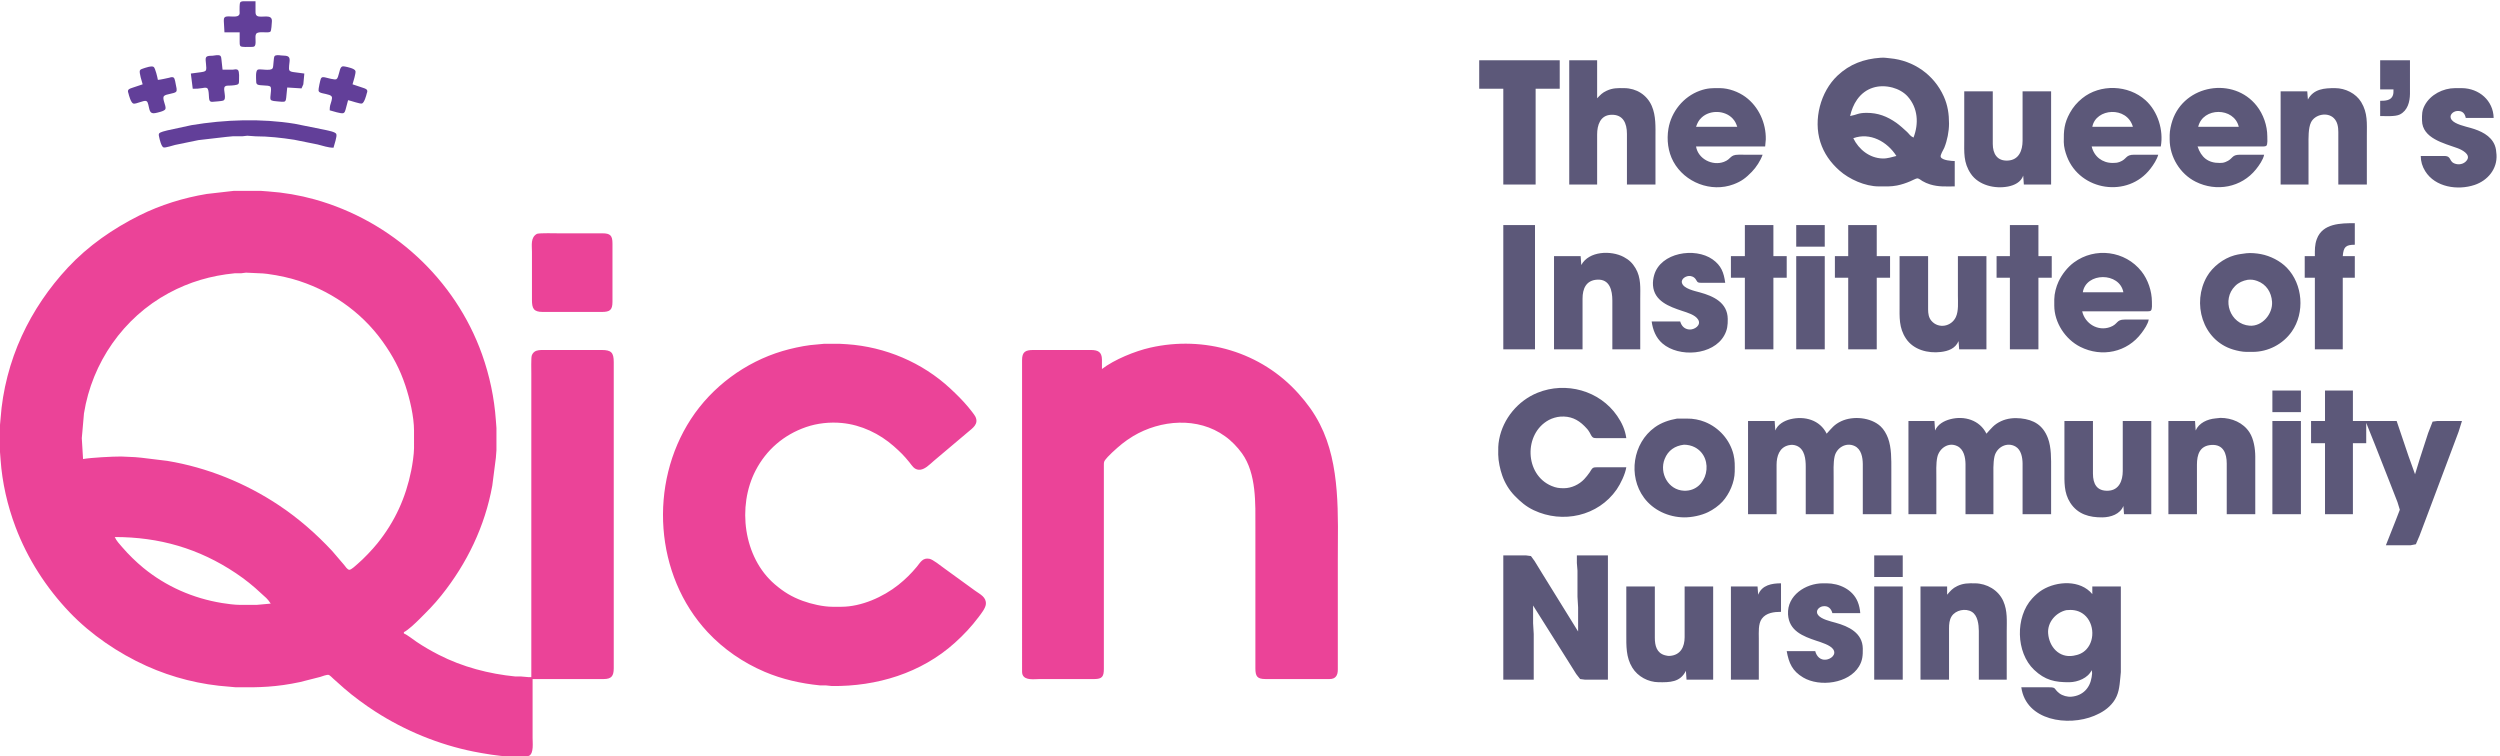 <?xml version="1.0" encoding="UTF-8" standalone="no"?>
<svg
   width="3.943in"
   height="1.193in"
   viewBox="0 0 3943 1193"
   version="1.1"
   id="svg1"
   sodipodi:docname="qqqqpisnkfk.svg"
   inkscape:version="1.3.2 (1:1.3.2+202311252150+091e20ef0f)"
   xmlns:inkscape="http://www.inkscape.org/namespaces/inkscape"
   xmlns:sodipodi="http://sodipodi.sourceforge.net/DTD/sodipodi-0.dtd"
   xmlns="http://www.w3.org/2000/svg"
   xmlns:svg="http://www.w3.org/2000/svg">
  <defs
     id="defs1" />
  <sodipodi:namedview
     id="namedview1"
     pagecolor="#ffffff"
     bordercolor="#000000"
     borderopacity="0.25"
     inkscape:showpageshadow="2"
     inkscape:pageopacity="0.0"
     inkscape:pagecheckerboard="0"
     inkscape:deskcolor="#d1d1d1"
     inkscape:document-units="in"
     inkscape:zoom="2.42"
     inkscape:cx="106.81818"
     inkscape:cy="57.231405"
     inkscape:window-width="1600"
     inkscape:window-height="863"
     inkscape:window-x="0"
     inkscape:window-y="0"
     inkscape:window-maximized="1"
     inkscape:current-layer="svg1" />
  <path
     id="Selection #2"
     fill="none"
     stroke="#000000"
     stroke-width="1"
     d="m 354,51 -1,-18 c 0.04,-1.96 -0.15,-4.47 1.57,-5.83 4.95,-3.89 20.92,2.81 23.27,-5.23 0.18,-1.22 0.15,-3.62 0,-4.94 0.18,-2.79 -0.36,-11.46 1.18,-13.4 C 380.59,1.62 384.7,2 387,2 h 16 v 16 c 0.05,2.52 -0.05,5.4 2.31,6.98 6.3,4.2 24.57,-4.52 23.52,9.02 -0.23,2.88 -0.7,14.61 -2.43,15.98 -1.59,1.25 -5.41,1.02 -7.4,1.02 -3.75,0.01 -12.73,-1.06 -14.98,2.31 -2.97,4.47 1.53,17.71 -3.33,20.09 -1.36,0.67 -4.15,0.59 -5.69,0.6 -2.97,0.02 -13.42,0.54 -15.4,-1.02 C 377.74,71.51 378.02,68.13 378,66 V 51 Z m -53,65 16,-2.13 c 2.16,-0.31 5.85,-0.76 7.36,-2.45 2.96,-3.3 -1.7,-17.46 0.67,-20.99 1.96,-2.93 6.87,-2.3 9.97,-2.5 3.04,-0.39 9.89,-1.89 12.4,0 1.63,1.38 1.62,4.17 1.88,6.07 l 1.72,15.92 h 16 c 2.67,-0.34 6.22,-1.46 8.4,0.68 2.36,2.32 1.66,12.9 1.6,16.4 -0.03,1.63 0.04,4.06 -1.02,5.4 -1.67,2.12 -11.17,2.55 -13.98,2.6 -2.22,0.04 -5.69,-0.22 -7.31,1.6 -3.85,4.31 4.1,19.72 -2.84,22.12 -2.39,0.83 -12.73,1.59 -15.85,1.81 -2.14,0.16 -4.3,0.25 -5.43,-1.96 -1.92,-3.75 -0.15,-17.02 -4,-19.62 -2.01,-1.23 -5.32,-0.39 -7.57,0 -8.1,1.03 -6.68,1.05 -15,1.05 z m 152,22 -1.58,16 c -0.27,1.82 -0.41,4.63 -1.99,5.86 -1.82,1.3 -9.81,0.24 -12.43,0 -2.28,-0.11 -8.58,-0.61 -9.96,-2.46 -2.28,-3.05 2.44,-17.59 -0.65,-20.8 -2.72,-2.82 -17.33,-0.85 -20.79,-3.62 -1.7,-1.36 -1.56,-4.02 -1.6,-5.98 -0.07,-3.83 -1.07,-14.82 2.31,-16.98 2.04,-1.27 9.68,-0.03 12.69,0 3.23,-0.01 8.97,0.67 10.98,-2.33 1.62,-2.44 1.29,-16.88 3.04,-19.09 1.85,-2.34 7.37,-1.52 9.98,-1.18 6.87,0.91 14.58,-1.16 13.83,8.58 -0.24,3.09 -1.78,12.17 -0.52,14.69 1.14,2.28 4.44,2.67 6.69,3.04 l 17,2.27 -1.59,17 -2.84,6.43 z m -228,-5 c -1.15,-3.97 -5.79,-18.54 -4.39,-21.7 0.83,-1.88 2.62,-2.38 4.41,-2.99 3.63,-1.23 14.44,-5.19 17.47,-2.67 2.48,2.06 5.94,16.67 6.51,20.36 5.66,-0.48 12.37,-2.32 18,-3.42 2.26,-0.72 5.26,-1.64 7.18,0 1.73,1.85 2.71,8.87 3.22,11.42 0.52,2.62 2.15,8.19 0.56,10.44 -2.46,3.51 -16.37,3.54 -19.32,7.07 -3.49,4.17 3.77,15.26 2.32,20.27 -1.01,3.5 -12.47,5.83 -15.96,6.55 -9.65,1.99 -9.04,-5.97 -11.12,-13.33 -0.56,-1.96 -1.09,-4.75 -3.18,-5.65 -3.93,-1.71 -16.34,5.37 -20.49,3.96 -3.71,-1.26 -6.84,-12.56 -7.68,-16.31 -0.68,-1.93 -1.19,-3.75 0,-5.49 1.51,-1.75 5.39,-2.81 7.47,-3.51 z m 295,41 c 0.07,-7.42 0.83,-8.05 2.88,-15 0.27,-2.01 1.55,-5.15 0,-7.01 -2.28,-3.58 -14.92,-4.09 -18.57,-6.42 -1.14,-0.73 -1.63,-1.37 -1.91,-2.71 -0.41,-1.96 2.66,-16.59 3.61,-18.63 1.51,-3.26 4.01,-2.71 6.99,-2.08 3.42,0.71 14.94,4.26 17.57,2.74 3.97,-2.29 4.35,-16.27 7.94,-19.25 1.69,-1.41 3.51,-1.11 5.49,-0.72 3.9,0.77 15.68,3.11 16.65,7.21 0.8,3.41 -3.48,16.85 -4.65,20.87 l 15,5 c 2.11,0.71 5.96,1.77 7.55,3.51 1.26,1.79 0.78,3.49 0,5.49 -0.89,3.76 -3.97,15.08 -7.68,16.31 -2.7,0.89 -17.55,-4.44 -21.87,-5.31 l -4,15 c -0.63,2.01 -1.18,4.45 -3.3,5.39 C 538.23,179.92 524.42,175 520,174 Z m 6,59 c -8.91,-0.08 -16.4,-3.08 -25,-5.12 l -37,-7.46 c -20.19,-3.13 -40.58,-5.39 -61,-5.42 l -13,-0.92 -8,0.88 h -15 l -10,0.95 -44,5.09 -37,7.63 c -3.46,0.89 -14.97,4.57 -17.78,3.99 -3.72,-0.77 -6.52,-13.03 -7.24,-16.62 -0.46,-1.73 -0.96,-3.88 0,-5.49 1.55,-2.28 10.2,-4.15 13.02,-4.88 l 38,-8.22 c 52.69,-8.84 110.15,-10.8 163,-2.16 l 49,9.88 c 3.63,0.91 14.86,2.81 16.4,6.17 1.67,3.64 -3.35,17.07 -4.4,21.7 z"
     sodipodi:nodetypes="ccccccsccccccccccccccccccccccccccccccccccccccccccccccccsccccccccccccccccccccccccccccccccccccccccccccccccccccccccccccccc"
     style="fill:#623f99;fill-opacity:1;stroke:none" />
  <path
     id="path1"
     fill="none"
     stroke="#000000"
     stroke-width="1"
     d="m 840,1071 v 93 c 0,7.4 1.99,23.69 -5.19,27.83 -2.41,1.39 -6.07,1.17 -8.81,1.17 h -24 c -14.12,-0.17 -40.65,-4.73 -55,-7.6 -54.68,-10.94 -108.15,-32.91 -155,-63.09 -15.65,-10.08 -35.08,-24.23 -49,-36.46 l -17,-15.13 c -1.71,-1.51 -5.56,-5.58 -7.42,-6.21 -2.64,-0.9 -10.71,2.23 -13.58,3.15 l -32,8.13 c -37.04,7.87 -63.53,8.64 -101,8.21 l -10,-0.91 C 316.78,1079.98 272.37,1068.96 231,1050.3 186.89,1030.41 143.54,1001.02 110.04,966 72.94,927.22 43.38,881.26 24.42,831 11.66,797.15 3.43,761.08 0.91,725 L 0,713 v -43 l 0.91,-10 c 3.11,-44.48 14.78,-89.46 33.4,-130 18.25,-39.76 42.98,-76.02 72.78,-108 31.99,-34.33 71.11,-61.35 112.91,-82.25 33.05,-16.52 69.58,-27.8 106,-33.83 L 369,301 h 42 l 12,0.91 c 24.64,1.72 49.18,5.89 73,12.51 121.61,33.81 221.83,125.32 264.31,244.58 11.94,33.54 19.3,68.52 21.78,104 l 0.91,12 v 35 l -0.91,12 -5.67,44 c -11.53,63.85 -39.8,122.48 -80.22,173 -12.16,15.21 -21.59,24.41 -35.2,38 -5.4,5.39 -17.48,16.98 -24,20 v 2 c 5.53,2.36 14.52,9.55 20,13.26 11.14,7.53 23.04,14.35 35,20.48 37.43,19.19 79.25,30.11 121,34.22 h 9 l 12,1.04 h 4 V 851 711 590 c 0,-5.28 -0.5,-25.34 0.65,-29 0.79,-2.51 2.3,-4.74 4.45,-6.28 3.84,-2.73 9.39,-2.71 13.9,-2.72 h 92 c 15,0.02 18.98,4 19,19 v 384 99 c -0.06,12.19 -3.53,16.98 -16,17 z m 7,-702.26 c 5.95,-1.44 27.47,-0.74 35,-0.74 h 68 c 12.55,0.02 15.98,3.45 16,16 v 92 c -0.02,13.15 -4.22,15.98 -17,16 h -93 c -14.43,-0.02 -16.98,-5.51 -17,-19 v -76 c 0,-10.12 -2.52,-22.63 8,-28.26 z M 131,724 c 12.92,-2.31 46.31,-4.02 60,-4 l 22,1 10,0.91 41,5.01 c 62.62,10.37 123.24,34.92 176,70.08 30.78,20.51 58.71,44.95 83.91,72 l 18.83,22 c 1.84,2.26 5.18,7.67 8.3,7.67 3.11,-0.01 10.43,-7.08 12.96,-9.25 9.82,-8.41 23.02,-22.3 31.2,-32.42 27.58,-34.19 44.82,-72.04 53.4,-115 1.97,-9.86 4.28,-25.1 4.4,-35 V 679 C 652.97,657.02 646.29,628.86 639.33,608 630.7,582.09 619.54,561.21 603.71,539 569.37,490.83 518.74,456.22 462,440.14 447.98,436.17 423.35,431.17 409,431 l -21,-0.96 -8,1 H 370 C 332.94,434.7 298.82,444.55 266,462.31 194.38,501.04 145.32,571.9 132.44,652 l -2.53,29 -0.91,10 z M 1300,542.21 h 24 l 12,0.7 c 60.21,4.14 118.68,28.75 163,70.07 9.99,9.31 19.32,18.49 28.08,29.02 2.55,3.07 9.67,11.85 11.24,15 5.91,11.94 -4.48,18.24 -12.32,25 l -53,44.73 c -6.49,5.53 -15.07,14.93 -24,14.16 -7.53,-0.64 -10.51,-6.58 -14.8,-11.89 -8.54,-10.55 -14.14,-16.03 -24.2,-24.95 -22.68,-20.11 -51.7,-33.95 -82,-36.88 -18.86,-1.83 -38.99,0.25 -57,6.52 -34.73,12.11 -62.21,35.58 -79.22,68.31 -29.41,56.61 -19.34,137.13 30.22,179.57 13.98,11.98 26.73,19.78 44,26.11 13.76,5.04 32.35,9.3 47,9.32 h 14 c 31.4,-0.05 65.76,-15.32 90,-34.6 10.57,-8.41 20.32,-17.97 28.92,-28.4 5.86,-7.11 9.33,-14.79 20.08,-12.66 5.43,1.08 17.93,11.11 23,14.81 l 49,35.56 c 7.93,5.68 17.95,10.1 16.9,21.29 -0.6,6.38 -7.43,14.87 -11.27,20 -11.44,15.25 -23.5,28.09 -37.63,40.83 -53.19,47.96 -123.39,68.99 -194,68.17 l -10,-1.04 h -9 c -29.77,-2.96 -59.43,-9.63 -87,-21.39 -33.77,-14.39 -64.85,-35.67 -89.91,-62.57 -83.87,-90.03 -92.98,-233.75 -26.4,-336 33.33,-51.18 85.84,-89.85 144.31,-107.28 13.2,-3.93 30.34,-7.73 44,-9.43 z M 1738,582 c 19.48,-14.92 51.99,-28.19 76,-33.65 85.51,-19.46 175.27,6.7 234.16,72.65 13.55,15.17 24.28,29.84 33.58,48 32.9,64.18 28.26,144.74 28.26,215 v 143 29 c -0.06,4.65 -0.53,9.11 -4.34,12.35 -3.41,2.91 -7.48,2.64 -11.66,2.65 h -98 c -13.15,-0.02 -15.98,-4.22 -16,-17 V 832 c 0,-37.77 1.94,-84.83 -21.15,-117 -7.11,-9.89 -16.96,-20.14 -26.85,-27.03 -42.52,-30.83 -101.58,-25.98 -145,0 -14.08,8.74 -20.98,14.71 -32.96,25.75 -3.03,2.78 -11.16,10.81 -12.44,14.28 -0.72,1.94 -0.6,4.91 -0.6,7 v 258 62 c -0.02,11.96 -2.7,15.98 -15,16 h -86 c -8.48,0 -23.52,2.66 -27.26,-7 -0.87,-2.25 -0.74,-5.57 -0.74,-8 V 669 568 c 0.02,-13.33 5.52,-15.98 18,-16 h 91 c 10.87,0.13 16.84,3.25 17,15 z M 427,952 c -6.14,-9.16 -7.7,-9.09 -15,-16.04 C 399.63,924.19 386.19,913.5 372,904 313.6,864.88 251,847 181,847 c 2.61,6.11 7.45,11.01 11.73,16 9.55,11.14 21.91,23.27 33.27,32.58 35.88,29.39 78.33,47.99 124,55.5 8.04,1.32 19.98,2.91 28,2.92 h 27 z"
     sodipodi:nodetypes="cscscccccccccccccccccccccccccccccccccccccccccccsccccccccccsccccccscccccccccccccccccccccccccccccccccccccsccccccccccccccccccccccccccccsccccccscccccscccscscccccccccccccccc"
     style="stroke:none;fill:#eb4398;fill-opacity:1" />
  <path
     id="path2"
     fill="none"
     stroke="#000000"
     stroke-width="1"
     d="m 3083,294 c -14.06,0 -25.27,1.01 -39,-3.2 -3.88,-1.2 -8.54,-3.16 -12,-5.27 -2.22,-1.35 -5.46,-4.21 -8,-4.25 -1.71,-0.03 -8.79,3.62 -11,4.57 -6.78,2.91 -13.75,5.24 -21,6.7 -9.7,1.95 -19.16,1.5 -29,1.45 -21.27,-0.1 -46.29,-11.14 -62,-25.17 -13.98,-12.48 -24.28,-26.88 -29.97,-44.83 -11.19,-35.3 0.13,-79.27 27.06,-104.72 19.3,-18.23 41.78,-26.41 67.91,-28.19 6.36,-0.44 9.06,0.29 15,0.84 37.16,3.44 69.28,25.9 84.69,60.07 6.3,13.98 8.33,27.82 8.31,43 -0.02,12.39 -2.8,26.52 -7.45,38 -1.37,3.38 -7.06,11.73 -5.56,14.78 2.51,5.12 16.9,6.2 22.01,6.22 z M 2333,95 h 127 v 45 h -38 v 151 h -51 V 140 h -38 z m 142,0 h 44 v 60 c 5.39,-5.53 7.75,-8.5 15,-11.88 9.82,-4.58 17.56,-4.24 28,-4.12 18.87,0.22 35.5,10.54 43.13,28 6.81,15.6 5.87,33.38 5.87,50 v 74 h -45 v -80 c -0.03,-16.51 -5.97,-30.8 -25,-29.96 -17.22,0.76 -21.98,16.52 -22,30.96 v 79 h -44 z m 1279,0 h 47 v 53 c -0.15,12.71 -3.71,26.42 -16,32.58 -7.18,3.59 -22.59,2.42 -31,2.42 v -24 c 7.69,-0.02 17.42,-0.25 20.2,-9 0.91,-2.86 0.79,-6.03 0.8,-9 h -21 z m -736,122 c 8.51,-22.14 7.07,-46.7 -9.3,-64.96 -6.01,-6.71 -15.06,-11.58 -23.7,-13.89 -21.58,-5.76 -42.73,0.12 -55.96,18.85 -5.49,7.77 -8.95,16.76 -11.04,26 11.08,-1.98 12.3,-4.98 26,-5 17.97,-0.03 32.28,5.46 47,15.77 4.38,3.07 13,10.6 16.91,14.4 4.09,3.97 4.58,6.2 10.09,8.83 z m -238,27 c -3.28,9.39 -10.09,19.9 -17.01,27 -9.38,9.62 -16.31,15.04 -28.99,19.77 -35.23,13.17 -76.77,-2.94 -94.69,-35.77 -8.57,-15.7 -10.81,-34.56 -7.88,-52 4.54,-26.95 23.75,-50.61 49.57,-59.91 11.94,-4.3 19.66,-4.23 32,-4.09 13.72,0.16 29.01,5.83 40,13.92 20.83,15.34 32.57,41.32 31.99,67.08 l -0.99,11 h -109 c 3.07,19.59 25.8,31.15 44,24.29 12.01,-4.53 9.01,-11.26 23,-11.29 z m 624,0 c -2.22,7.77 -7.35,15.61 -12.24,22 -35.81,46.82 -110.99,35.11 -131.7,-19 -2.77,-7.25 -4.97,-15.21 -5.06,-23 -0.21,-18.04 0.61,-29.65 9.67,-46 5.03,-9.1 11.27,-16.37 19.33,-22.91 28.45,-23.07 72.88,-21.41 100,3.08 19.43,17.56 28.58,47.24 24,72.83 h -109 c 3.75,15.96 16.72,26 33,26 4.01,0 7.17,-0.14 11,-1.56 12.05,-4.46 8.83,-11.41 23,-11.44 z m 167,0 c -1.46,7.75 -7.9,16.87 -12.81,23 -23.1,28.84 -62.49,35.99 -95.19,19.63 -24.67,-12.34 -40.96,-39.17 -41,-66.63 v -7 c 0.09,-7.2 2.06,-16.17 4.36,-23 19.02,-56.53 96.36,-69.55 132.97,-23 10.45,13.28 16.64,31.11 16.67,48 0,3.18 0.84,13.04 -1.6,14.98 -1.59,1.25 -5.41,1.02 -7.4,1.02 h -101 c 5.76,17.23 16.59,26.21 35,26 3.59,-0.05 5.57,-0.15 9,-1.47 12.76,-4.9 8.67,-11.5 23,-11.53 z m 69,-87 c 9.11,-16.97 26.12,-18.08 43,-18 15.95,0.08 32.67,8.19 41.07,22 10.5,17.25 8.93,33.82 8.93,53 v 77 h -45 v -83 c -0.04,-7.81 -1.29,-16.1 -7.18,-21.79 -10.31,-9.95 -29.85,-5.7 -35.91,6.79 -4.42,9.12 -3.91,24.84 -3.91,35 v 63 h -44 V 144 h 42 z m 178,89 h 37 c 12.98,0.08 6.09,9.75 19,12.71 6.44,1.47 13.71,-0.92 17.25,-6.73 5.43,-8.89 -8.76,-15.92 -15.25,-18.29 -21.12,-7.69 -55.66,-15.46 -56,-43.69 -0.11,-9.39 -0.3,-15.37 4.32,-24 9.04,-16.85 28.9,-26.91 47.68,-27 h 11 c 26.88,0.32 49.4,19.42 50,47 h -44 c -1.47,-7.68 -5.92,-11.68 -14,-10.89 -6.61,0.65 -13.21,7.16 -8.35,13.8 5.19,7.08 21.89,10.52 30.35,12.95 15.14,4.36 31.46,11.56 37.74,27.14 1.93,4.77 2.42,9.9 2.75,15 1.43,22.42 -13.87,40.71 -34.49,47.64 -26.58,8.95 -62.16,3.76 -77.94,-21.64 -4.65,-7.49 -6.98,-15.2 -7.06,-24 z M 3098,144 h 45 v 83 c 0.02,15.4 6.85,27.29 24,26.24 17.39,-1.06 22.98,-16.15 23,-31.24 v -78 h 45 v 147 h -43 l -1,-14 c -3.52,10.34 -13.96,15.27 -24,17.2 -20.76,3.98 -46.29,-1.91 -58.64,-20.2 C 3096.43,256.35 3098,240.08 3098,220 Z m -358,56 c -1.83,-5.23 -3.33,-8.78 -7.18,-12.96 -12.17,-13.22 -35.6,-13.99 -48.78,-1.86 -4.92,4.52 -6.89,8.69 -9.04,14.82 z m 624,0 c -9.43,-33.08 -58.49,-29.36 -64,0 z m 167,0 c -7.33,-31.17 -56.63,-31.38 -64,0 z m -540,46 c -14.36,-22.62 -41.53,-37.74 -68,-28 8.69,17.82 25.66,31.31 46,31.96 8.16,0.26 14.4,-2.23 22,-3.96 z m 660,158 c 0,-9.81 -0.4,-17.49 3.09,-27 9.16,-24.92 38.05,-25 59.91,-25 v 34 c -14.46,0.01 -17.83,3.57 -19,18 h 19 v 34 h -19 v 113 h -44 V 438 h -16 V 404 Z M 2371,355 h 50 v 196 h -50 z m 381,0 h 45 v 49 h 21 v 34 h -21 v 113 h -45 V 438 h -22 v -34 h 22 z m 81,0 h 45 v 34 h -45 z m 82,0 h 45 v 49 h 21 v 34 h -21 v 113 h -45 V 438 h -21 v -34 h 21 z m 255,0 h 45 v 49 h 21 v 34 h -21 v 113 h -45 V 438 h -21 v -34 h 21 z m -676,63 c 11.92,-22.21 46.9,-23.37 67,-12.68 8.32,4.43 13.74,9.58 18.55,17.68 8.95,15.1 7.45,31.25 7.45,48 v 80 h -44 v -77 c -0.02,-15.79 -3.98,-34.13 -24,-32.91 -17.61,1.08 -22.98,14.41 -23,29.91 v 80 h -45 V 404 h 42 z m 156,89 c 2.06,6.99 6.43,11.87 14,12.66 8.42,0.88 19.78,-6.82 14.26,-15.66 -4.73,-7.57 -17.13,-10.96 -25.26,-13.67 -20.29,-6.76 -44.18,-15.4 -45.91,-40.33 -0.38,-5.38 0.37,-10.82 1.83,-16 10.14,-35.92 64.46,-44.37 92.08,-24.96 13.79,9.69 17.89,21.05 20,36.96 h -36 c -2.07,0 -5.6,0.26 -7.31,-0.99 -2.48,-1.83 -2.98,-8.33 -11.69,-9.67 -5.76,-0.89 -14.87,3.82 -13.29,10.66 2.12,9.23 20.31,12.96 28.29,15.15 21.53,5.9 43.69,16.13 44,41.85 0.11,9.84 -0.61,17.15 -5.51,26 -17.57,31.67 -71.51,35.12 -97.49,12.7 -10.33,-8.92 -15.22,-21.49 -17,-34.7 z m 739,-3 c -1.37,7.28 -6.78,15.07 -11.16,21 -22.78,30.88 -63.02,39.05 -96.84,22.03 -23.71,-11.93 -40.96,-38.3 -41,-65.03 v -10 c 0.11,-9.02 2.95,-19.85 6.78,-28 5.35,-11.37 14.09,-22.6 24.22,-30.08 33.34,-24.59 80.81,-18.52 106.55,14.08 10.34,13.1 16.42,31.32 16.45,48 0,3.16 0.75,12 -1.74,14.01 -1.54,1.24 -5.32,0.99 -7.26,0.99 h -101 c 4.6,19.6 24.7,31.8 44,24.9 13.08,-4.68 9.27,-11.87 23,-11.9 z m 154,-104.58 c 6.74,-0.82 16.3,0.1 23,1.38 14.69,2.82 30.25,10.59 40.71,21.37 25.39,26.14 28.85,70.93 7.85,100.83 -13.97,19.9 -37.29,31.96 -61.56,32 h -10 c -6.78,-0.08 -14.5,-1.76 -21,-3.72 -48.51,-14.63 -65.3,-73.53 -41.13,-115.28 8.91,-15.37 26,-28.44 43.13,-33.25 6.9,-1.94 12.11,-2.34 19,-3.33 z M 2833,404 h 45 v 147 h -45 z m 163,0 h 45 v 84 c 0.03,6.47 0.85,12.87 5.22,17.98 11.16,13.04 31.55,9.23 38.59,-5.98 4.47,-9.65 3.19,-23.37 3.19,-34 v -62 h 45 v 147 h -43 l -1,-13 c -5.04,11.8 -16.18,15.74 -28,17.15 -20.17,2.42 -43.04,-3.33 -54.9,-21.15 -11.34,-17.04 -10.1,-33.71 -10.1,-53 z m 353,57 c -6.04,-32.17 -59,-31.74 -64,0 z m 196,-19.7 c -7.69,1.45 -14.2,4.24 -19.83,9.87 -21.64,21.65 -7.88,60.07 22.83,62.51 19.97,1.58 36.79,-18.54 35.49,-37.68 -1.03,-15.03 -8.96,-27.68 -23.49,-32.91 -5.41,-1.95 -9.32,-2.35 -15,-1.79 z M 2565,737 c -1.66,10.76 -9.01,26.07 -15.2,35 -29.22,42.15 -85.29,54.25 -130.8,32.68 -12.07,-5.72 -20.76,-13.22 -29.99,-22.68 -8.81,-9.04 -15.5,-20.09 -19.67,-32 -3.43,-9.81 -6.21,-22.6 -6.34,-33 -0.1,-8.87 -0.21,-15.16 1.46,-24 6.17,-32.71 29.74,-61.07 60.54,-73.55 44.67,-18.09 98.1,-3.59 125.65,36.55 7.49,10.9 12.49,21.83 14.35,35 h -45 c -2.27,0 -5.66,0.22 -7.61,-1.02 -2.23,-1.42 -3.9,-5.64 -5.27,-7.98 -2.49,-4.27 -4.66,-6.53 -8.12,-10 -10.84,-10.83 -22.6,-15.99 -38,-14.91 -5.83,0.41 -12.86,2.48 -18,5.23 -40.1,21.47 -38.49,86.18 4,104.06 7.27,3.07 12.2,3.71 20,3.62 11.67,-0.14 23.56,-5.75 31.57,-14.17 2.65,-2.78 6.53,-7.64 8.68,-10.83 1.34,-1.99 3.22,-5.76 5.14,-6.98 1.96,-1.24 5.33,-1.02 7.61,-1.02 z M 3584,616 h 45 v 34 h -45 z m 83,0 h 44 v 48 h 69 l 18.58,55 10.42,29 7.67,-25 13,-40 7.03,-18.01 7.3,-0.99 h 39 l -5.32,17 -12,32 -38.68,103 -10.95,29 -5.75,13.4 -8.3,1.6 h -39 l 15.42,-39 6.57,-17 -3.67,-12 -10.92,-28 -23.98,-61 -14.42,-36 v 32 h -21 v 112 h -44 V 699 h -22 v -35 h 22 z m -867,63 c 3.84,-9.79 14.2,-15.49 24,-17.87 22.12,-5.37 46.33,1.13 57,22.87 7.92,-8.61 11.83,-14.45 23,-19.68 18.6,-8.7 46.53,-6.17 61.91,7.98 5.29,4.86 9.36,12.01 11.86,18.7 5.64,15.1 5.23,33.99 5.23,50 v 70 h -45 v -79 c -0.13,-10.63 -2.3,-23.59 -13,-28.59 -13.43,-6.26 -28.35,2.7 -31.49,16.59 -2.21,9.8 -1.51,23.69 -1.51,34 v 57 h -44 v -75 c -0.02,-11.88 -1.51,-27.41 -14,-32.78 -4.22,-1.81 -8.57,-2.01 -13,-0.98 -14.68,3.41 -18.94,17.33 -19,30.76 v 78 h -45 V 664 h 42 z m 252,0 c 4.2,-9.84 14.04,-15.23 24,-17.84 22.08,-5.8 46.44,1.32 57,22.84 7.92,-8.61 11.83,-14.45 23,-19.68 9.62,-4.5 20.61,-5.6 31,-4.48 20.85,2.23 35.2,10.77 42.94,31.16 5.6,14.76 5.06,33.35 5.06,49 v 71 h -45 v -80 c -0.11,-9.42 -2.18,-21.48 -11.01,-26.64 -13.59,-7.93 -29.91,0.93 -33.31,15.64 -2.3,9.95 -1.68,24.55 -1.68,35 v 56 h -44 v -79 c -0.13,-10.44 -2.58,-23.41 -13,-28.43 -14,-6.75 -28.34,3.46 -31.49,17.43 -2.21,9.8 -1.51,23.69 -1.51,34 v 56 h -44 V 664 h 41 z m 411,0 c 5.16,-12.07 18.63,-17.92 31,-19.07 l 8,-0.85 c 17.99,0 36.02,7.48 45.91,22.92 6.75,10.55 9.03,25.63 9.09,38 v 91 h -45 v -80 c -0.02,-15.79 -5.36,-30.35 -24,-29.24 -18.63,1.11 -22.97,15.08 -23,31.24 v 78 h -45 V 664 h 42 z m -818,-18.79 h 16 c 9.11,-0.2 19.54,1.83 28,5.24 22.3,9.01 39.38,28.13 45.1,51.55 2.32,9.49 2.01,17.36 1.9,27 -0.2,16.43 -8.24,34.9 -19.17,47 -6.04,6.68 -14.73,12.8 -22.83,16.74 -10.97,5.34 -25.81,8.39 -38,8.26 -24.31,-0.28 -48.49,-11.23 -63.08,-31 -25.39,-34.42 -17.73,-86.05 17.08,-111.08 10.44,-7.51 22.44,-11.44 35,-13.71 z m 611,3.79 h 45 v 83 c 0.03,16.12 6.03,27.75 24,26.96 17.32,-0.76 22.98,-16.06 23,-30.96 v -79 h 45 v 147 h -43 l -1,-13 c -5.1,13.02 -20.06,17.84 -33,18 -20.48,0.24 -38.99,-4.79 -50.76,-23 -10.3,-15.94 -9.24,-33 -9.24,-51 z m 328,0 h 45 v 147 h -45 z m -928,37.37 c -14.3,1.69 -25.11,8.88 -30.54,22.63 -8.73,22.14 5.74,48.96 30.54,49.96 37.25,1.51 49.11,-51.73 17,-68.56 -5.14,-2.69 -11.24,-3.97 -17,-4.03 z M 2371,876 h 36 l 7.62,1.02 5.8,7.98 12.26,20 56.32,91 v -38 l -1,-17 v -41 l -0.96,-12 V 876 H 2536 v 196 h -36 l -7.82,-1.02 -6.23,-7.98 -11.9,-19 -56.05,-89 v 28 l 1,17 v 72 h -48 z m 585,0 h 45 v 34 h -45 z m -183,62 c 5.99,-15.29 21.56,-18 36,-18 v 45 c -10.87,0 -23.45,1.39 -30.35,11.01 -5.76,8.03 -4.65,21.49 -4.65,30.99 v 65 h -44 V 925 h 42 z m 90,89 c 2.03,8.1 8.01,14.48 17,13.44 7.74,-0.89 16.98,-8.08 11.3,-16.4 -4.53,-6.62 -18.7,-10.84 -26.3,-13.37 -21.37,-7.13 -43.43,-15.68 -44.91,-41.67 -1.71,-29.99 27.82,-48.96 54.91,-49 h 6 c 19.97,0.03 40.97,9.67 48.91,29 2.37,5.77 3.59,11.8 4.09,18 h -44 c -1.92,-7.4 -7,-12.04 -15,-10.77 -6.49,1.02 -12.32,7.45 -7.57,13.73 5.12,6.76 19.52,9.98 27.57,12.19 20.78,5.69 42.71,16.17 43,40.85 0.12,10.53 -0.29,18.61 -5.93,28 -16.32,27.19 -62.12,32.93 -88.07,17.55 -17.31,-10.27 -22.59,-22.82 -26,-41.55 z m 208,-89 c 5.28,-6.08 8.45,-10.09 16,-13.68 9.74,-4.62 17.59,-4.44 28,-4.32 18.69,0.22 36.85,10.66 44.56,28 6.94,15.6 5.44,31.38 5.44,48 v 76 h -44 v -77 c -0.12,-10.05 -1.68,-24.26 -11,-30 -9.98,-6.13 -25.56,-2.83 -31.87,7 -3.59,5.6 -4.12,12.54 -4.13,19 v 81 h -45 V 925 h 42 z m 227.93,119 c -5.57,12.39 -21.99,18.84 -34.93,19 -22.93,0.26 -38.6,-3.24 -55.83,-19.58 -28.88,-27.38 -29.82,-83.35 -3.08,-112.42 4.7,-5.11 9.97,-9.92 15.91,-13.54 23.48,-14.3 60.2,-16.15 79,6.54 v -12 h 45 v 135 l -0.83,9 c -1.34,13.8 -2.28,26.35 -10.93,38 -7.83,10.54 -18.3,17.04 -30.24,21.99 -41.18,17.07 -107.54,7.92 -115,-44.99 h 44 c 11.64,0.02 6.89,2.45 16,9.47 4.99,3.84 12.73,5.91 19,5.36 17.82,-1.58 29.23,-13.38 31.93,-30.83 0.63,-4.62 1.27,-6.41 0,-11 z M 2565,925 h 45 v 81 c 0.02,12.1 2.77,23.9 16,27.51 2.6,0.71 5.3,1.2 8,0.96 16.71,-1.44 22.98,-14.32 23,-29.47 v -80 h 45 v 147 h -42 l -1,-14 c -8.96,18.25 -25.42,18.2 -43,18 -16.56,-0.2 -32.82,-8.85 -41.53,-23 -10.13,-16.44 -9.47,-34.49 -9.47,-53 z m 391,0 h 45 v 147 h -45 z m 303,37.32 c -16.55,3.72 -30.02,19.08 -28.68,36.68 1.61,21.1 17.22,38.95 39.68,35.25 8.23,-1.36 15.03,-4 20.82,-10.29 14.58,-15.84 11.54,-45.11 -6.82,-56.83 -7.65,-4.88 -16.18,-5.77 -25,-4.81 z"
     sodipodi:nodetypes="ccccccccsccccccccccccccccccccccccscccsccccccccccccccccccccccccccscccccccccccccccccccsccccscccccccsccccccccscccccsccccccccccccccccccccccccccccccccccccsccccccccccccccccccccccccccccccccccccccccccccccccccccccccccccccccccccccccccccccccccsccccccccccccccccccscccccccccccccccccccsccccccccccccccccccccccccscccccccsccccccccccccccccccccsccccccccccscccccccccccccccccccccccccccccccccccccccccccccscccccscccccccccccccccccsccccssccccsscccccccccccccscccccccccccccccccccccccccccccsccccccccccccccccccccccccccccccccccccccccccssccccccccccccsccccccccccccccsccccccccccccccscccccccccccccccccscccccccccscccccccccscc"
     style="fill:#5c5879;fill-opacity:1;stroke:none" />
</svg>
